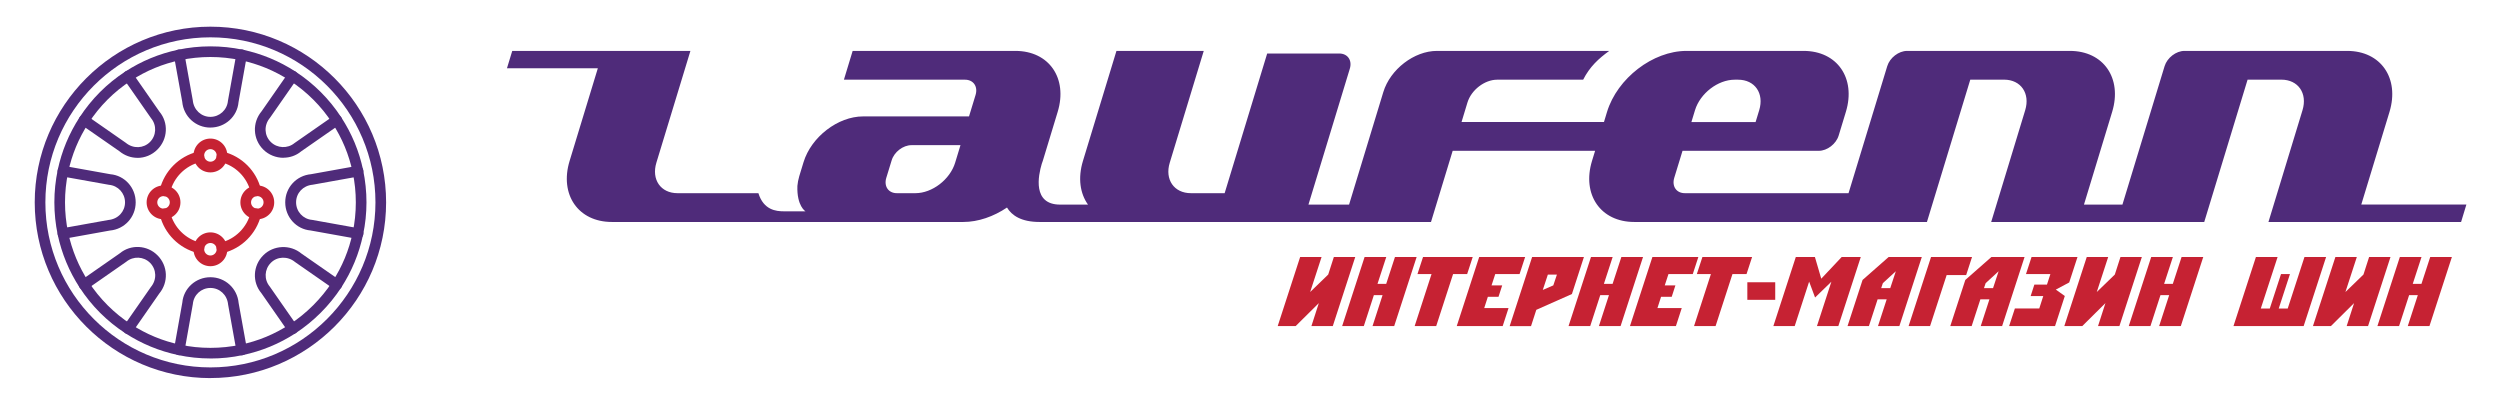 <?xml version="1.0" encoding="UTF-8"?>
<svg xmlns="http://www.w3.org/2000/svg" version="1.1" viewBox="0 0 614.85 98.38">
  <defs>
    <style>
      .cls-1 {
        fill: #c62233;
      }

      .cls-2 {
        fill: #4f2b7a;
      }
    </style>
  </defs>
  <!-- Generator: Adobe Illustrator 28.7.0, SVG Export Plug-In . SVG Version: 1.2.0 Build 136)  -->
  <g>
    <g id="Layer_1">
      <g>
        <g>
          <path class="cls-2" d="M580.73,50.32l6.94-22.79c2.52-8.29-2.13-15.01-10.4-15.01h-40.03c-2.06,0-4.24,1.68-4.88,3.75l-10.37,34.05h-9.46l6.93-22.79c2.53-8.29-2.12-15.01-10.39-15.01h-40.04c-2.06,0-4.25,1.68-4.88,3.75l-9.52,31.24h-40.27c-2.06,0-3.22-1.68-2.6-3.76l2.04-6.66h33.52c2.06,0,4.25-1.68,4.88-3.75l1.77-5.81c2.53-8.29-2.12-15.01-10.39-15.01h-28.81c-8.26,0-17.01,6.72-19.54,15.01l-.75,2.48h-35.03s1.45-4.78,1.45-4.78h0c.95-3.12,4.23-5.63,7.32-5.63h21.14c1.65-3.23,3.8-5.18,6.4-7.07h0s-42.37-.01-42.37-.01h0c-5.58,0-11.48,4.53-13.18,10.13l-8.42,27.67h-9.99l10.17-33.41c.64-2.08-.53-3.75-2.6-3.75h-17.72l-10.46,34.35h-8.31c-4.13,0-6.46-3.36-5.19-7.5l8.36-27.49h-21.47l-8.24,27.06c-1.28,4.21-.71,8.01,1.24,10.74h-6.86c-6.83,0-5.38-7.13-4.51-10.03.08-.23.17-.47.25-.71l3.66-12.05c2.53-8.29-2.12-15.01-10.39-15.01h-40.03l-2.15,7.08h29.78c2.07,0,3.23,1.68,2.6,3.75l-1.61,5.28h-26.05c-6.19,0-12.75,5.04-14.65,11.26l-1.05,3.44c-.24.83-.4,1.63-.46,2.39-.17,4.98,1.99,6.25,1.99,6.25h-5.31c-1.91,0-4.98-.3-6.27-4.46h-19.9c-4.13,0-6.45-3.36-5.19-7.5l8.37-27.49h-43.82l-1.3,4.27h22.35l-6.94,22.78c-2.53,8.29,2.12,15.02,10.39,15.02h86.43c3.68,0,7.46-1.34,10.75-3.55,1.18,1.95,3.51,3.55,8,3.55h96.28l5.33-17.5h35.03l-.76,2.48c-2.53,8.29,2.12,15.02,10.38,15.02h71.99l10.66-35h8.31c4.13,0,6.45,3.36,5.2,7.5l-8.37,27.5h52.4l10.66-35h8.31c4.13,0,6.46,3.36,5.2,7.5l-8.38,27.5h47.38l1.3-4.28h-25.9ZM416.87,27.1c1.26-4.14,5.63-7.5,9.76-7.5h.83c4.13,0,6.46,3.36,5.2,7.5l-.89,2.92h-15.79l.89-2.92ZM234.91,40.01c-1.26,4.14-5.64,7.5-9.77,7.5h-4.57c-2.07,0-3.22-1.68-2.6-3.76l1.32-4.3c.62-2.08,2.81-3.75,4.88-3.75h12.05l-1.31,4.31Z"/>
          <g>
            <path class="cls-1" d="M319.77,63.2h5.26l-2.81,8.62,4.44-4.3,1.39-4.32h5.26l-5.52,16.99h-5.26l1.82-5.64-5.69,5.64h-4.42l5.52-16.99Z"/>
            <path class="cls-1" d="M335.61,63.2h5.33l-2.16,6.62h2.14l2.16-6.62h5.33l-5.52,16.99h-5.33l2.47-7.61h-2.14l-2.47,7.61h-5.33l5.52-16.99Z"/>
            <path class="cls-1" d="M347.92,80.2l4.15-12.79h-3.46l1.37-4.2h12.22l-1.37,4.2h-3.46l-4.15,12.79h-5.3Z"/>
            <path class="cls-1" d="M369.57,80.2h-11.3l5.52-16.99h11.3l-1.37,4.2h-5.98l-.91,2.78h2.62l-.91,2.81h-2.62l-.89,2.76h5.98l-1.44,4.44Z"/>
            <path class="cls-1" d="M371.29,80.2l5.52-16.99h12.74l-2.95,9.1-8.76,3.89-1.3,4.01h-5.26ZM379.43,71.31l2.59-1.12.89-2.66h-2.23l-1.25,3.79Z"/>
            <path class="cls-1" d="M391.29,63.2h5.33l-2.16,6.62h2.14l2.16-6.62h5.33l-5.52,16.99h-5.33l2.47-7.61h-2.14l-2.47,7.61h-5.33l5.52-16.99Z"/>
            <path class="cls-1" d="M412.17,80.2h-11.3l5.52-16.99h11.3l-1.37,4.2h-5.98l-.91,2.78h2.62l-.91,2.81h-2.62l-.89,2.76h5.98l-1.44,4.44Z"/>
            <path class="cls-1" d="M416.63,80.2l4.15-12.79h-3.46l1.37-4.2h12.22l-1.37,4.2h-3.46l-4.15,12.79h-5.3Z"/>
            <path class="cls-1" d="M436.6,73.74h-6.86v-4.32h6.86v4.32Z"/>
            <path class="cls-1" d="M436.14,80.2l5.52-16.99h4.7l1.56,5.33,5.02-5.33h4.7l-5.52,16.99h-5.26l3.55-10.92-4.01,3.89-1.46-3.91-3.55,10.94h-5.26Z"/>
            <path class="cls-1" d="M454.38,80.2l3.7-11.35,6.41-5.64h8.16l-5.52,16.99h-5.26l2.14-6.58h-2.23l-2.14,6.58h-5.26ZM464.89,70.86l1.37-4.15-3.19,2.93-.41,1.22h2.23Z"/>
            <path class="cls-1" d="M469.4,80.2l5.52-16.99h10.08l-1.44,4.44h-4.8l-4.08,12.55h-5.28Z"/>
            <path class="cls-1" d="M479.65,80.2l3.7-11.35,6.41-5.64h8.16l-5.52,16.99h-5.26l2.14-6.58h-2.23l-2.14,6.58h-5.26ZM490.17,70.86l1.37-4.15-3.19,2.93-.41,1.22h2.23Z"/>
            <path class="cls-1" d="M494.12,80.2l1.42-4.34h6l.98-3.05h-3.1l.91-2.81h3.1l.84-2.59h-6l1.37-4.2h11.3l-2.04,6.26-3.29,1.75,2.21,1.58-2.4,7.39h-11.3Z"/>
            <path class="cls-1" d="M513.23,63.2h5.26l-2.81,8.62,4.44-4.3,1.39-4.32h5.26l-5.52,16.99h-5.26l1.82-5.64-5.69,5.64h-4.42l5.52-16.99Z"/>
            <path class="cls-1" d="M529.07,63.2h5.33l-2.16,6.62h2.14l2.16-6.62h5.33l-5.52,16.99h-5.33l2.47-7.61h-2.14l-2.47,7.61h-5.33l5.52-16.99Z"/>
            <path class="cls-1" d="M566.56,80.2h-17.26l5.52-16.99h5.33l-4.13,12.67h2.21l2.76-8.47h2.2l-2.76,8.47h2.21l4.12-12.67h5.32l-5.52,16.99Z"/>
            <path class="cls-1" d="M574.38,63.2h5.26l-2.81,8.62,4.44-4.3,1.39-4.32h5.26l-5.52,16.99h-5.26l1.82-5.64-5.69,5.64h-4.42l5.52-16.99Z"/>
            <path class="cls-1" d="M590.22,63.2h5.33l-2.16,6.62h2.14l2.16-6.62h5.33l-5.52,16.99h-5.33l2.47-7.61h-2.14l-2.47,7.61h-5.33l5.52-16.99Z"/>
          </g>
        </g>
        <path class="cls-2" d="M51.75,92.99c-23.82,0-43.21-19.39-43.21-43.21S27.93,6.56,51.75,6.56s43.21,19.39,43.21,43.21-19.39,43.21-43.21,43.21ZM51.75,9.18c-22.39,0-40.59,18.2-40.59,40.59s18.22,40.59,40.59,40.59,40.59-18.22,40.59-40.59c0-22.39-18.2-40.59-40.59-40.59Z"/>
        <path class="cls-2" d="M51.75,31.38c-3.62,0-6.6-2.73-6.93-6.35l-2.04-11.3c-.12-.72.35-1.39,1.05-1.53.7-.14,1.39.35,1.53,1.05l2.05,11.41c.22,2.36,2.08,4.08,4.33,4.08s4.13-1.7,4.32-3.96l2.07-11.55c.12-.72.81-1.19,1.53-1.05.72.12,1.19.81,1.05,1.53l-2.05,11.42c-.3,3.51-3.28,6.24-6.91,6.24ZM33.83,38.82c-1.58,0-3.16-.54-4.47-1.63l-9.44-6.56c-.59-.42-.74-1.23-.32-1.82s1.23-.74,1.82-.32l9.52,6.63c1.82,1.51,4.35,1.4,5.94-.19s1.72-4.12.27-5.86l-6.7-9.62c-.42-.59-.27-1.4.32-1.82.59-.42,1.4-.27,1.82.32l6.63,9.52c2.26,2.7,2.07,6.73-.49,9.29-1.36,1.38-3.13,2.07-4.92,2.07ZM15.48,58.76c-.62,0-1.17-.45-1.28-1.08-.12-.72.35-1.39,1.05-1.53l11.42-2.05c2.38-.22,4.08-2.08,4.08-4.33s-1.7-4.12-3.96-4.32l-11.55-2.07c-.72-.12-1.19-.81-1.05-1.53.12-.72.8-1.19,1.53-1.05l11.42,2.05c3.5.3,6.23,3.28,6.23,6.91s-2.73,6.62-6.35,6.94l-11.32,2.04c-.08.01-.16.01-.23.01ZM31.53,82.17c-.26,0-.51-.08-.74-.23-.59-.42-.74-1.23-.32-1.82l6.63-9.52c1.53-1.84,1.4-4.35-.19-5.96-1.59-1.59-4.12-1.7-5.86-.26l-9.62,6.7c-.59.42-1.4.27-1.82-.32-.42-.59-.27-1.4.32-1.82l9.52-6.63c2.7-2.26,6.74-2.08,9.29.49,2.57,2.57,2.75,6.6.42,9.4l-6.56,9.44c-.24.34-.66.54-1.07.54ZM44.08,87.36c-.08,0-.15,0-.23-.03-.72-.12-1.19-.81-1.05-1.51l2.04-11.41c.31-3.5,3.3-6.23,6.91-6.23s6.62,2.73,6.94,6.35l2.04,11.3c.12.72-.35,1.39-1.05,1.53-.72.14-1.39-.35-1.53-1.05l-2.05-11.41c-.22-2.38-2.08-4.08-4.35-4.08s-4.12,1.7-4.32,3.96l-2.05,11.53c-.12.61-.68,1.05-1.3,1.05ZM71.98,82.17c-.42,0-.82-.19-1.08-.57l-6.63-9.52c-2.27-2.69-2.09-6.74.49-9.3,2.53-2.53,6.64-2.7,9.39-.41l9.44,6.56c.59.42.74,1.23.32,1.82-.42.59-1.23.74-1.82.32l-9.53-6.63c-1.8-1.5-4.38-1.39-5.94.19-1.61,1.61-1.72,4.12-.26,5.86l6.7,9.62c.42.59.27,1.4-.32,1.82-.23.15-.49.23-.74.23ZM88.02,58.76c-.08,0-.15,0-.23-.03l-11.41-2.05c-3.5-.3-6.23-3.28-6.23-6.91s2.73-6.6,6.35-6.93l11.32-2.04c.72-.12,1.39.35,1.53,1.05.12.72-.35,1.39-1.05,1.53l-11.42,2.05c-2.38.22-4.06,2.07-4.06,4.33s1.7,4.13,3.96,4.32l11.53,2.07c.72.12,1.19.81,1.05,1.53-.15.65-.7,1.08-1.32,1.08ZM69.71,38.81c-1.8,0-3.61-.69-4.97-2.04-2.57-2.57-2.74-6.6-.41-9.39l6.56-9.43c.42-.59,1.23-.74,1.82-.32s.74,1.23.32,1.82l-6.63,9.52c-1.53,1.82-1.42,4.35.19,5.94,1.58,1.58,4.15,1.69,5.85.27l9.63-6.7c.59-.42,1.4-.27,1.82.32.42.59.27,1.4-.32,1.82l-9.53,6.63c-1.23,1.03-2.78,1.54-4.33,1.54Z"/>
        <path class="cls-2" d="M51.75,88.16c-2.69,0-5.36-.28-7.94-.84-4.63-.97-9.01-2.78-12.99-5.37-4.51-2.93-8.29-6.71-11.24-11.24-2.59-3.98-4.4-8.35-5.39-12.99-.54-2.61-.82-5.28-.82-7.95s.28-5.35.82-7.94c.97-4.62,2.78-8.99,5.39-12.99,2.94-4.51,6.73-8.31,11.24-11.24,3.98-2.59,8.36-4.4,12.98-5.37,5.13-1.09,10.65-1.11,15.89-.01,4.65.99,9.01,2.8,12.99,5.39,4.52,2.96,8.31,6.74,11.24,11.24,2.61,4,4.42,8.37,5.39,12.99.54,2.59.82,5.27.82,7.94s-.28,5.37-.84,7.95c-.97,4.63-2.78,9.01-5.37,12.99-2.9,4.44-6.79,8.33-11.24,11.24-3.98,2.59-8.36,4.4-12.99,5.37-2.58.57-5.25.84-7.94.84ZM51.75,14.02c-2.51,0-5.01.26-7.4.77-4.31.9-8.39,2.59-12.1,5.01-4.21,2.74-7.74,6.27-10.48,10.48-2.43,3.73-4.12,7.79-5.01,12.1-.51,2.42-.77,4.9-.77,7.4s.26,4.98.77,7.41c.92,4.32,2.61,8.4,5.01,12.1,2.75,4.21,6.28,7.74,10.48,10.48,3.71,2.42,7.78,4.11,12.1,5.01,4.81,1.03,9.98,1.03,14.81,0,4.32-.9,8.39-2.59,12.1-5.01,4.15-2.71,7.76-6.33,10.48-10.48,2.42-3.71,4.11-7.78,5-12.1.51-2.42.77-4.9.77-7.41s-.26-4.98-.77-7.4c-.9-4.31-2.59-8.37-5.01-12.1-2.73-4.2-6.27-7.72-10.48-10.48-3.7-2.42-7.78-4.09-12.1-5.01-2.42-.51-4.92-.77-7.4-.77Z"/>
        <g>
          <path class="cls-1" d="M62.93,48.26c-.58,0-1.12-.39-1.27-1-.9-3.66-3.74-6.5-7.4-7.41-.7-.18-1.13-.89-.96-1.59s.89-1.13,1.59-.96c4.59,1.15,8.17,4.71,9.3,9.32.18.7-.26,1.42-.96,1.59-.09.04-.2.05-.31.05ZM48.93,62.27c-.11,0-.22-.01-.32-.04-4.58-1.16-8.14-4.73-9.3-9.32-.18-.7.24-1.42.95-1.59s1.42.24,1.59.95c.92,3.66,3.75,6.5,7.4,7.41.7.18,1.12.89.95,1.59-.15.59-.68,1-1.26,1ZM40.57,48.26c-.11,0-.22-.01-.32-.04-.7-.18-1.13-.89-.96-1.59,1.15-4.59,4.71-8.16,9.3-9.32.7-.18,1.42.24,1.59.95.18.7-.24,1.42-.95,1.59-3.66.92-6.5,3.77-7.4,7.41-.15.61-.69,1-1.27,1ZM54.57,62.27c-.58,0-1.12-.39-1.27-1-.18-.7.26-1.42.96-1.59,3.65-.9,6.48-3.75,7.4-7.41.18-.7.89-1.12,1.59-.95s1.12.89.95,1.59c-1.16,4.6-4.73,8.17-9.3,9.32-.11.03-.22.04-.32.04Z"/>
          <path class="cls-1" d="M51.75,42.4c-2.3,0-4.16-1.86-4.16-4.16s1.86-4.16,4.16-4.16,4.16,1.86,4.16,4.16-1.86,4.16-4.16,4.16ZM51.75,36.68c-.85,0-1.54.69-1.54,1.54s.69,1.55,1.54,1.55,1.54-.69,1.54-1.54-.69-1.55-1.54-1.55ZM63.28,53.93c-2.3,0-4.16-1.86-4.16-4.16s1.86-4.16,4.16-4.16,4.16,1.86,4.16,4.16c.01,2.3-1.86,4.16-4.16,4.16ZM63.28,48.23c-.85,0-1.54.69-1.54,1.54s.69,1.54,1.54,1.54,1.54-.69,1.54-1.54c.01-.85-.69-1.54-1.54-1.54ZM51.75,65.47c-2.3,0-4.16-1.86-4.16-4.16s1.86-4.16,4.16-4.16,4.16,1.86,4.16,4.16-1.86,4.16-4.16,4.16ZM51.75,59.76c-.85,0-1.54.69-1.54,1.54s.69,1.54,1.54,1.54,1.54-.69,1.54-1.54-.69-1.54-1.54-1.54ZM40.22,53.93c-2.3,0-4.16-1.86-4.16-4.16s1.86-4.16,4.16-4.16,4.16,1.86,4.16,4.16c0,2.3-1.86,4.16-4.16,4.16ZM40.22,48.23c-.85,0-1.54.69-1.54,1.54s.69,1.54,1.54,1.54,1.54-.69,1.54-1.54c0-.85-.69-1.54-1.54-1.54Z"/>
        </g>
      </g>
    </g>
  </g>
</svg>